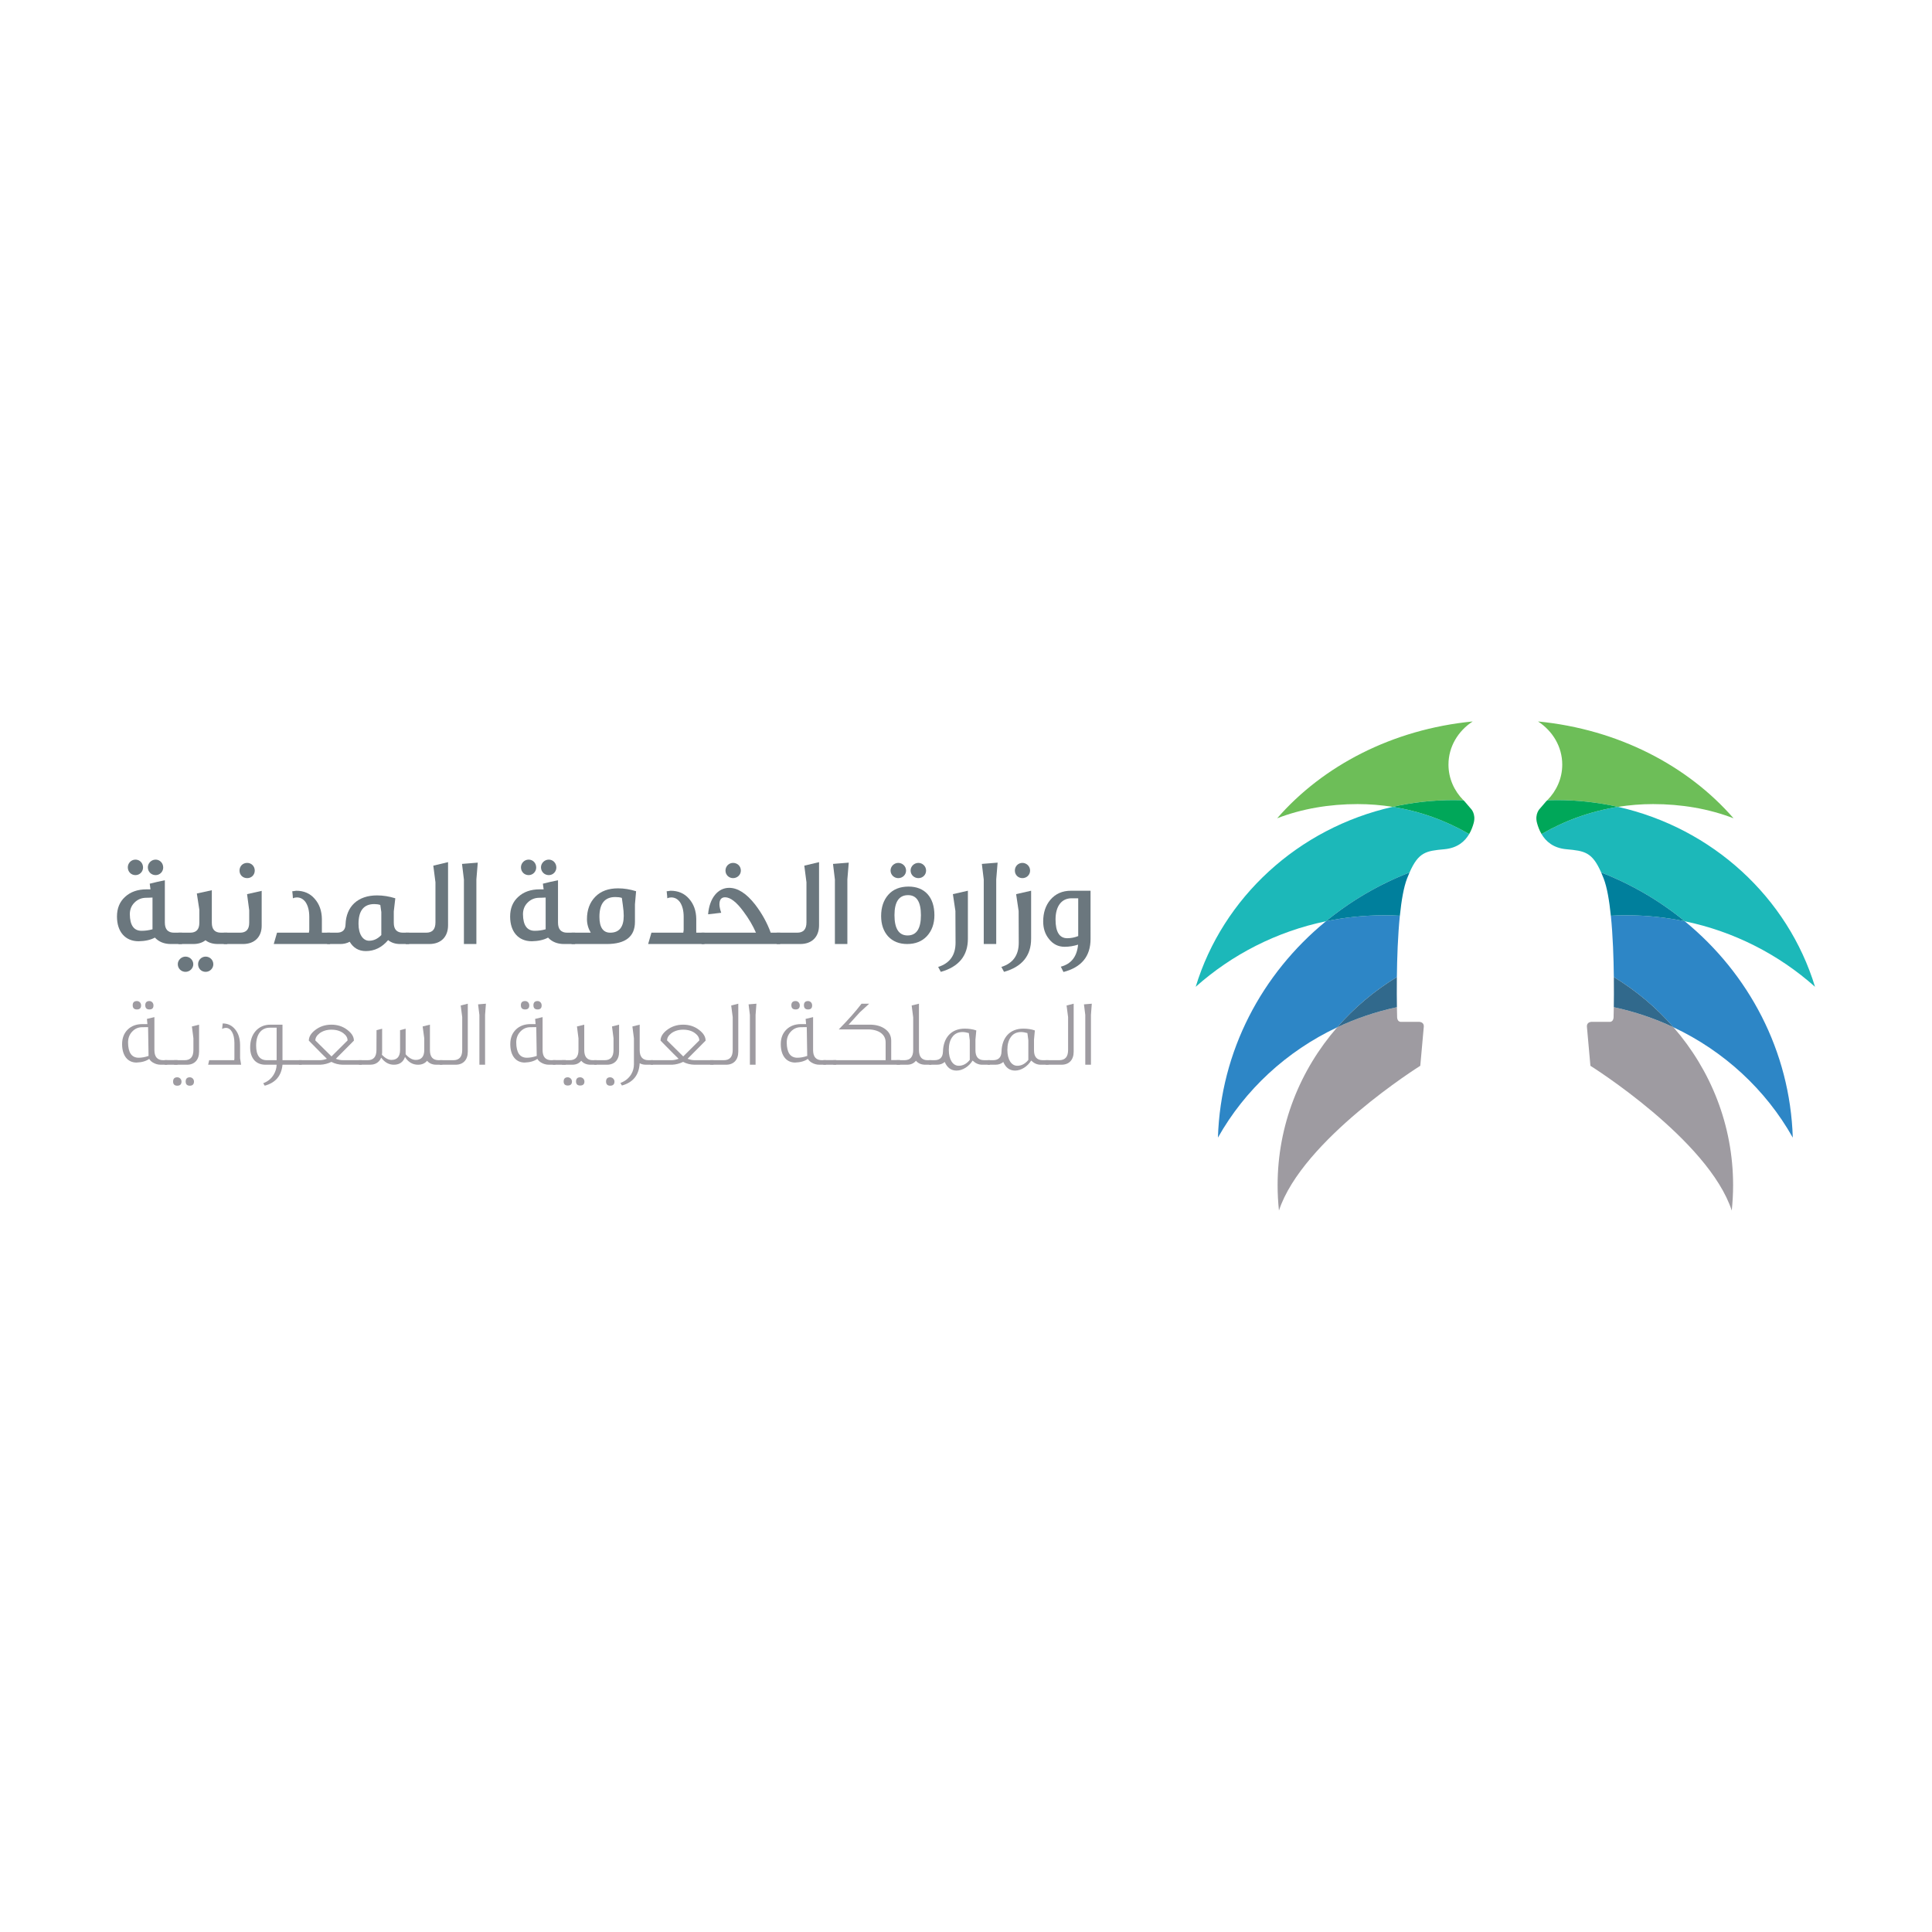<svg xmlns="http://www.w3.org/2000/svg" xmlns:xlink="http://www.w3.org/1999/xlink" id="Layer_1" x="0px" y="0px" viewBox="0 0 512 512" style="enable-background:new 0 0 512 512;" xml:space="preserve"><g>	<path style="fill:#6B777E;" d="M45.288,250.175c-1.77,0-3.172-0.567-4.241-1.702c-1.167,0.634-2.602,0.935-4.305,0.968  c-3.573,0-5.742-2.537-5.742-6.542c0-2.171,0.702-3.907,2.134-5.209c1.439-1.336,3.341-2.003,5.674-2.003h1.072l-0.202-1.501  c1.437-0.368,2.77-0.669,4.008-0.901v11.181c0,1.803,0.801,2.706,2.436,2.706h2.101v3.003H45.288z M37.91,229.91  c0,1.034-0.835,2.004-2.004,2.004c-1.167,0-2.035-0.902-2.035-2.068c0-1.069,0.868-2.039,2.035-2.039  C37.01,227.807,37.91,228.677,37.91,229.91 M40.414,237.857c-0.636,0.033-1.235,0.066-1.803,0.066  c-1.134,0.032-2.136,0.435-2.968,1.27c-0.836,0.836-1.238,1.87-1.238,3.104c0.033,2.904,1.069,4.373,3.106,4.373  c1.001,0,1.969-0.131,2.904-0.401V237.857z M43.251,229.91c0,1.034-0.835,2.004-2.002,2.004c-1.17,0-2.07-0.902-2.07-2.068  c0-1.069,0.9-2.039,2.07-2.039C42.317,227.807,43.251,228.677,43.251,229.91"></path>	<path style="fill:#6B777E;" d="M51.224,255.548c0,1.034-0.902,2.002-2.068,2.002c-1.067,0-2.039-0.832-2.039-2.034  c0-1.102,0.971-2.004,2.039-2.004C50.257,253.513,51.224,254.38,51.224,255.548 M60.236,250.173h-2.501  c-1.336,0-2.437-0.333-3.275-1c-0.865,0.667-1.934,1-3.205,1h-3.972v-3.004h3.107c1.636,0,2.438-0.867,2.438-2.635v-3.44  l-0.666-4.307l3.971-0.867v8.614c0,1.768,0.801,2.635,2.436,2.635h1.667V250.173z M56.534,255.548c0,1.034-0.87,2.002-2.037,2.002  c-1.104,0-2.002-0.832-2.002-2.034c0-1.102,0.898-2.004,2.002-2.004C55.599,253.513,56.534,254.38,56.534,255.548"></path>	<path style="fill:#6B777E;" d="M69.348,245.335c0,2.969-1.902,4.839-4.941,4.839h-5.105v-3.003h4.304  c1.634,0,2.437-0.868,2.437-2.638v-3.305l-0.568-4.272l3.872-0.868V245.335z M67.513,230.712c0,1.102-0.833,2.002-2.002,2.002  c-1.17,0-2.037-0.833-2.037-2.002c0-1.168,0.866-2.036,2.037-2.036C66.611,228.676,67.513,229.543,67.513,230.712"></path>	<path style="fill:#6B777E;" d="M87.471,250.174H72.548l0.867-3.003h8.449l0.098-0.701v-3.506c0-1.636-0.333-2.905-0.968-3.871  c-0.599-0.835-1.365-1.268-2.334-1.268c-0.301,0-0.671,0.067-1.037,0.233c0-0.333-0.068-0.969-0.169-1.869  c0.101,0,0.472-0.036,1.037-0.135c2.037,0,3.672,0.702,4.908,2.137c1.236,1.402,1.87,3.172,1.904,5.34v3.606v0.035h2.169V250.174z"></path>	<path style="fill:#6B777E;" d="M108.43,250.175h-2.405c-1.233,0-2.302-0.334-3.168-1.034c-1.639,1.936-3.608,2.904-5.912,2.904  c-1.868,0-3.303-0.835-4.272-2.469c-0.732,0.398-1.569,0.6-2.502,0.6H86.7v-3.004h2.569c1.503,0,2.27-0.734,2.303-2.203  c0.168-4.774,3.272-7.679,8.345-7.679c1.638,0,3.239,0.268,4.843,0.769l-0.403,3.472v3.003c0,1.77,0.802,2.638,2.439,2.638h1.634  V250.175z M101.053,247.805v-6.11l-0.267-1.869c-0.499-0.167-1.034-0.234-1.603-0.234c-2.77,0-4.173,1.735-4.173,5.242  c0,2.804,1.203,4.473,2.804,4.473C99.016,249.307,100.083,248.807,101.053,247.805"></path>	<path style="fill:#6B777E;" d="M118.741,245.2c0,3.104-1.904,4.973-4.975,4.973h-6.243v-3.004h5.442c1.636,0,2.436-0.9,2.436-2.738  v-10.615l-0.569-4.408l3.908-0.933V245.2z"></path>	<polygon style="fill:#6B777E;" points="126.614,228.608 126.246,233.049 126.246,250.173 122.942,250.173 122.942,233.082   122.439,228.944  "></polygon>	<path style="fill:#6B777E;" d="M149.479,250.175c-1.768,0-3.172-0.567-4.239-1.702c-1.168,0.634-2.606,0.935-4.307,0.968  c-3.573,0-5.742-2.537-5.742-6.542c0-2.171,0.7-3.907,2.136-5.209c1.433-1.336,3.337-2.003,5.675-2.003h1.069l-0.202-1.501  c1.435-0.368,2.77-0.669,4.008-0.901v11.181c0,1.803,0.799,2.706,2.434,2.706h2.103v3.003H149.479z M142.099,229.91  c0,1.034-0.833,2.004-2,2.004c-1.168,0-2.039-0.902-2.039-2.068c0-1.069,0.87-2.039,2.039-2.039  C141.201,227.807,142.099,228.677,142.099,229.91 M144.603,237.857c-0.632,0.033-1.236,0.066-1.801,0.066  c-1.138,0.032-2.138,0.435-2.97,1.27c-0.836,0.836-1.238,1.87-1.238,3.104c0.036,2.904,1.071,4.373,3.108,4.373  c0.999,0,1.969-0.131,2.902-0.401V237.857z M147.44,229.91c0,1.034-0.833,2.004-2,2.004c-1.17,0-2.073-0.902-2.073-2.068  c0-1.069,0.903-2.039,2.073-2.039C146.509,227.807,147.44,228.677,147.44,229.91"></path>	<path style="fill:#6B777E;" d="M168.571,236.187l-0.303,3.472v4.64c0,3.906-2.504,5.875-7.479,5.875h-9.312v-3.003h5.075  c-0.668-1.137-1.002-2.338-1.002-3.573c0-2.471,0.736-4.439,2.202-5.942c1.469-1.503,3.473-2.236,6.044-2.236  C165.396,235.419,167,235.688,168.571,236.187 M165.062,239.892l-0.268-1.937c-0.497-0.166-1.101-0.231-1.733-0.231  c-2.805,0-4.207,1.735-4.207,5.24c0,2.804,0.97,4.206,2.87,4.206c2.373,0,3.573-1.503,3.573-4.474  C165.296,241.929,165.227,240.994,165.062,239.892"></path>	<path style="fill:#6B777E;" d="M186.69,250.174h-14.924l0.868-3.003h8.445l0.101-0.701v-3.506c0-1.636-0.333-2.905-0.97-3.871  c-0.6-0.835-1.367-1.268-2.335-1.268c-0.3,0-0.666,0.067-1.034,0.233c0-0.333-0.068-0.969-0.167-1.869  c0.099,0,0.465-0.036,1.035-0.135c2.036,0,3.671,0.702,4.906,2.137c1.238,1.402,1.87,3.172,1.902,5.34v3.606v0.035h2.173V250.174z"></path>	<path style="fill:#6B777E;" d="M206.748,250.174h-20.832v-3.003h14.422c-0.801-1.836-1.904-3.74-3.337-5.642  c-1.835-2.504-3.475-3.74-4.843-3.74c-0.999,0-1.5,0.634-1.5,1.87c0,0.602,0.166,1.335,0.467,2.236l-3.473,0.402  c0.368-4.373,2.636-7.012,5.577-7.012c2.27,0,4.571,1.47,6.876,4.409c1.77,2.302,3.172,4.806,4.142,7.477h2.502V250.174z   M196.334,230.712c0,1.102-0.905,2.002-2.073,2.002c-1.069,0-2.002-0.833-2.002-2.002c0-1.168,0.933-2.036,2.002-2.036  C195.429,228.676,196.334,229.543,196.334,230.712"></path>	<path style="fill:#6B777E;" d="M217.057,245.2c0,3.104-1.904,4.973-4.975,4.973h-6.241v-3.004h5.441c1.636,0,2.438-0.9,2.438-2.738  v-10.615l-0.571-4.408l3.908-0.933V245.2z"></path>	<polygon style="fill:#6B777E;" points="224.93,228.608 224.562,233.049 224.562,250.173 221.257,250.173 221.257,233.082   220.755,228.944  "></polygon>	<path style="fill:#6B777E;" d="M247.627,242.529c0,2.271-0.666,4.106-1.969,5.543c-1.303,1.4-3.071,2.101-5.244,2.101  c-2.099,0-3.77-0.666-5.038-2.002c-1.236-1.37-1.868-3.172-1.868-5.409c0-2.304,0.632-4.206,1.899-5.64  c1.266-1.436,3.072-2.171,5.376-2.171C245.056,234.952,247.627,237.756,247.627,242.529 M240.116,230.712  c0,1.102-0.903,2.002-2.071,2.002c-1.067,0-2.037-0.833-2.037-2.036c0-1.103,0.97-2.002,2.037-2.002  C239.148,228.676,240.116,229.543,240.116,230.712 M244.054,242.529c0-3.538-1.132-5.308-3.404-5.308  c-2.403,0-3.605,1.77-3.605,5.308c0,3.573,1.168,5.375,3.471,5.375C242.888,247.904,244.054,246.102,244.054,242.529   M245.422,230.712c0,1.102-0.868,2.002-2.035,2.002c-1.102,0-2.07-0.833-2.07-2.036c0-1.103,0.969-2.002,2.07-2.002  C244.455,228.676,245.422,229.543,245.422,230.712"></path>	<path style="fill:#6B777E;" d="M256.501,248.774c0,4.506-2.405,7.444-7.177,8.778l-0.701-1.302  c3.071-0.968,4.607-3.106,4.607-6.442l-0.036-8.379l-0.667-4.474l3.974-0.902V248.774z"></path>	<polygon style="fill:#6B777E;" points="264.378,228.608 264.01,233.049 264.01,250.173 260.704,250.173 260.704,233.082   260.202,228.944  "></polygon>	<path style="fill:#6B777E;" d="M273.257,248.773c0,4.506-2.406,7.442-7.176,8.778l-0.704-1.301c3.073-0.97,4.605-3.106,4.605-6.443  l-0.033-8.381l-0.665-4.471l3.973-0.903V248.773z M272.986,230.712c0,1.102-0.867,2.002-2.037,2.002c-1.1,0-2-0.833-2-2.002  c0-1.168,0.9-2.036,2-2.036C272.019,228.676,272.986,229.543,272.986,230.712"></path>	<path style="fill:#6B777E;" d="M289.009,248.805c0,4.64-2.404,7.544-7.179,8.782l-0.699-1.405c2.772-0.733,4.274-2.669,4.573-5.839  c-1.169,0.365-2.336,0.566-3.571,0.566c-1.703,0-3.074-0.701-4.142-2.068c-1.033-1.271-1.533-2.804-1.533-4.642  c0-2.336,0.632-4.237,1.901-5.742c1.368-1.601,3.171-2.404,5.473-2.404h5.175V248.805z M285.738,248.071v-10.015h-1.77  c-2.673,0-4.239,2.138-4.239,5.61c0,3.304,1.034,4.973,3.106,4.973C283.834,248.639,284.801,248.439,285.738,248.071"></path>	<path style="fill:#9E9BA1;" d="M44.327,282.163h-1.703c-0.775,0-1.477-0.201-2.103-0.577c-0.475-0.299-0.801-0.625-0.975-0.976  c-0.827,0.602-1.955,0.927-3.382,0.976c-2.303,0-3.805-1.804-3.805-4.882c0-1.601,0.5-2.878,1.477-3.855  c1.002-0.976,2.305-1.453,3.906-1.453h1.325l-0.126-1.376c0.804-0.199,1.453-0.351,1.98-0.475v8.739  c0,1.775,0.776,2.678,2.329,2.678h1.077V282.163z M39.369,279.834l-0.125-7.635c-0.674,0-1.227,0-1.676,0.024  c-0.977,0.025-1.829,0.401-2.552,1.177c-0.73,0.776-1.078,1.728-1.078,2.88c0.025,2.679,0.949,4.03,2.829,4.03  C37.542,280.309,38.419,280.16,39.369,279.834 M37.391,266.439c0,0.725-0.376,1.077-1.1,1.077c-0.751,0-1.125-0.374-1.125-1.126  c0-0.728,0.374-1.101,1.125-1.101C36.891,265.289,37.391,265.762,37.391,266.439 M40.671,266.439c0,0.725-0.35,1.077-1.075,1.077  c-0.73,0-1.102-0.374-1.102-1.126c0-0.728,0.372-1.101,1.102-1.101C40.171,265.289,40.671,265.762,40.671,266.439"></path>	<rect x="43.646" y="280.935" style="fill:#9E9BA1;" width="3.406" height="1.227"></rect>	<path style="fill:#9E9BA1;" d="M48.102,286.62c0,0.725-0.378,1.102-1.126,1.102c-0.727,0-1.102-0.377-1.102-1.102  c0-0.752,0.375-1.126,1.102-1.126C47.6,285.494,48.102,285.995,48.102,286.62 M52.759,278.709c0,2.179-1.226,3.454-3.203,3.454  H46.15v-1.2h2.778c1.553,0,2.328-0.903,2.328-2.706v-3.128l-0.4-3.106l1.902-0.477V278.709z M51.407,286.62  c0,0.725-0.376,1.102-1.1,1.102c-0.727,0-1.103-0.377-1.103-1.102c0-0.752,0.376-1.126,1.103-1.126  C50.905,285.494,51.407,285.995,51.407,286.62"></path>	<path style="fill:#9E9BA1;" d="M63.9,282.164h-8.741l0.276-1.201h6.638l0.049-0.475v-4.082c0-2.43-0.929-4.008-2.23-4.008  c-0.351,0-0.699,0.101-1.027,0.277l0.153-1.453c1.351,0,2.451,0.526,3.305,1.579c0.85,1.026,1.276,2.378,1.301,4.055v3.605  L63.9,282.164z"></path>	<path style="fill:#9E9BA1;" d="M79.947,282.162h-5.084c-0.276,2.931-1.829,4.782-4.707,5.558l-0.402-0.65  c1.252-0.476,2.18-1.252,2.804-2.329c0.475-0.801,0.726-1.652,0.752-2.579h-2.979c-1.179,0-2.152-0.375-2.881-1.126  c-0.776-0.852-1.152-2.002-1.152-3.455c0-1.829,0.502-3.279,1.476-4.381c1.004-1.102,2.306-1.652,3.908-1.652h3.18v9.413h5.084  V282.162z M73.311,280.961v-8.613h-1.803c-2.329,0-3.632,1.829-3.632,4.733c0,2.577,0.951,3.88,2.831,3.88H73.311z"></path>	<path style="fill:#9E9BA1;" d="M95.866,282.163h-5.059c-1.077-0.023-2.079-0.273-2.98-0.751c-0.926,0.453-1.901,0.703-2.928,0.751  h0.075h-5.733v-1.2h5.432c0.651,0,1.301-0.127,1.952-0.377c-0.173-0.127-1.753-1.728-4.782-4.806c0-1.001,0.552-1.928,1.676-2.805  c1.229-0.951,2.656-1.428,4.308-1.428c1.653,0,3.081,0.477,4.283,1.428c1.126,0.877,1.676,1.804,1.676,2.805l-4.78,4.806  c0.625,0.25,1.251,0.377,1.927,0.377h4.933V282.163z M92.109,275.728c0-0.725-0.378-1.353-1.102-1.902  c-0.827-0.628-1.877-0.951-3.181-0.951c-1.227,0-2.28,0.324-3.129,0.951c-0.752,0.576-1.129,1.226-1.129,1.902  c0.878,0.876,2.307,2.278,4.283,4.232L92.109,275.728z"></path>	<path style="fill:#9E9BA1;" d="M117.242,282.164h-1.553c-1.106,0-1.928-0.35-2.506-1.051c-0.575,0.701-1.375,1.051-2.402,1.051  c-1.429,0-2.579-0.677-3.456-2.053c-0.475,1.376-1.475,2.053-2.952,2.053c-1.306,0-2.431-0.626-3.356-1.877  c-0.153,0.375-0.352,0.7-0.629,0.976c-0.575,0.602-1.351,0.901-2.326,0.901h-2.931v-1.201h2.305c1.553,0,2.326-0.903,2.326-2.705  l0.025-5.258l1.481-0.374v6.282c0,0.228-0.026,0.427-0.053,0.628c0.876,0.901,1.728,1.352,2.504,1.352  c1.527,0,2.303-0.878,2.303-2.654v-5.234l1.477-0.374v6.76c0.876,0.999,1.778,1.502,2.679,1.502c1.502,0,2.255-0.878,2.255-2.654  v-3.054l-0.426-3.155l1.928-0.478v6.786c0,1.755,0.774,2.63,2.327,2.63h0.977V282.164z"></path>	<path style="fill:#9E9BA1;" d="M123.971,278.709c0,2.177-1.227,3.454-3.229,3.454h-4.183v-1.202h3.579  c1.58,0,2.354-0.901,2.354-2.704v-8.712l-0.399-3.079l1.878-0.477V278.709z"></path>	<polygon style="fill:#9E9BA1;" points="128.774,265.989 128.551,268.969 128.551,282.163 127.046,282.163 127.046,268.969   126.696,266.164  "></polygon>	<path style="fill:#9E9BA1;" d="M147.198,282.163h-1.702c-0.776,0-1.477-0.201-2.102-0.577c-0.477-0.299-0.804-0.625-0.977-0.976  c-0.827,0.602-1.953,0.927-3.38,0.976c-2.305,0-3.807-1.804-3.807-4.882c0-1.601,0.5-2.878,1.477-3.855  c1-0.976,2.305-1.453,3.906-1.453h1.328l-0.126-1.376c0.801-0.199,1.453-0.351,1.978-0.475v8.739c0,1.775,0.776,2.678,2.329,2.678  h1.077V282.163z M142.239,279.834l-0.124-7.635c-0.675,0-1.229,0-1.674,0.024c-0.98,0.025-1.83,0.401-2.557,1.177  c-0.726,0.776-1.076,1.728-1.076,2.88c0.025,2.679,0.949,4.03,2.827,4.03C140.414,280.309,141.29,280.16,142.239,279.834   M140.264,266.439c0,0.725-0.377,1.077-1.103,1.077c-0.751,0-1.128-0.374-1.128-1.126c0-0.728,0.377-1.101,1.128-1.101  C139.761,265.289,140.264,265.762,140.264,266.439 M143.544,266.439c0,0.725-0.352,1.077-1.079,1.077c-0.726,0-1.1-0.374-1.1-1.126  c0-0.728,0.374-1.101,1.1-1.101C143.042,265.289,143.544,265.762,143.544,266.439"></path>	<rect x="146.52" y="280.935" style="fill:#9E9BA1;" width="3.404" height="1.227"></rect>	<path style="fill:#9E9BA1;" d="M158.108,282.163h-1.577c-1.075,0-1.902-0.35-2.501-1.051c-0.578,0.701-1.352,1.051-2.356,1.051  h-2.727v-1.2h2.028c1.553,0,2.327-0.903,2.327-2.706v-3.079l-0.401-3.154l1.931-0.477v6.737c0,1.777,0.75,2.68,2.276,2.68h0.999  V282.163z M151.576,286.62c0,0.701-0.376,1.053-1.103,1.053c-0.726,0-1.1-0.352-1.1-1.077c0-0.728,0.374-1.102,1.1-1.102  C151.05,285.494,151.576,285.995,151.576,286.62 M154.879,286.62c0,0.701-0.376,1.053-1.126,1.053  c-0.725,0-1.102-0.352-1.102-1.077c0-0.728,0.377-1.102,1.102-1.102C154.38,285.494,154.879,285.995,154.879,286.62"></path>	<path style="fill:#9E9BA1;" d="M164.067,278.709c0,2.179-1.203,3.454-3.229,3.454h-3.358v-1.2h2.754  c1.577,0,2.355-0.903,2.355-2.706v-3.128l-0.401-3.106l1.878-0.477V278.709z M162.84,286.62c0,0.725-0.377,1.102-1.128,1.102  c-0.723,0-1.102-0.377-1.102-1.102c0-0.752,0.379-1.126,1.102-1.126C162.289,285.494,162.84,285.995,162.84,286.62"></path>	<path style="fill:#9E9BA1;" d="M173.051,282.164h-1.825c-0.677,0-1.227-0.126-1.702-0.401c-0.175,3.13-1.728,5.083-4.708,5.908  l-0.402-0.674c1.276-0.476,2.229-1.252,2.88-2.329c0.475-0.826,0.703-1.677,0.703-2.604v-6.884l-0.405-3.155l1.931-0.478v6.737  c0,1.776,0.773,2.679,2.324,2.679h1.203V282.164z"></path>	<path style="fill:#9E9BA1;" d="M189.074,282.163h-5.058c-1.076-0.023-2.077-0.273-2.978-0.751c-0.926,0.453-1.904,0.703-2.93,0.751  h0.074h-5.733v-1.2h5.433c0.653,0,1.301-0.127,1.955-0.377c-0.177-0.127-1.757-1.728-4.785-4.806c0-1.001,0.55-1.928,1.676-2.805  c1.228-0.951,2.655-1.428,4.309-1.428c1.65,0,3.078,0.477,4.281,1.428c1.128,0.877,1.676,1.804,1.676,2.805l-4.782,4.806  c0.626,0.25,1.252,0.377,1.928,0.377h4.933V282.163z M185.319,275.728c0-0.725-0.377-1.353-1.102-1.902  c-0.826-0.628-1.88-0.951-3.179-0.951c-1.227,0-2.28,0.324-3.13,0.951c-0.754,0.576-1.126,1.226-1.126,1.902  c0.872,0.876,2.301,2.278,4.279,4.232L185.319,275.728z"></path>	<path style="fill:#9E9BA1;" d="M195.653,278.709c0,2.177-1.227,3.454-3.229,3.454h-4.18v-1.202h3.579  c1.579,0,2.351-0.901,2.351-2.704v-8.712l-0.398-3.079l1.877-0.477V278.709z"></path>	<polygon style="fill:#9E9BA1;" points="200.46,265.989 200.235,268.969 200.235,282.163 198.731,282.163 198.731,268.969   198.381,266.164  "></polygon>	<path style="fill:#9E9BA1;" d="M218.882,282.163h-1.702c-0.777,0-1.478-0.201-2.102-0.577c-0.477-0.299-0.802-0.625-0.977-0.976  c-0.825,0.602-1.951,0.927-3.38,0.976c-2.305,0-3.807-1.804-3.807-4.882c0-1.601,0.5-2.878,1.479-3.855  c1-0.976,2.303-1.453,3.904-1.453h1.329l-0.127-1.376c0.801-0.199,1.453-0.351,1.98-0.475v8.739c0,1.775,0.776,2.678,2.329,2.678  h1.075V282.163z M213.924,279.834l-0.124-7.635c-0.675,0-1.227,0-1.675,0.024c-0.979,0.025-1.829,0.401-2.556,1.177  c-0.726,0.776-1.076,1.728-1.076,2.88c0.025,2.679,0.949,4.03,2.827,4.03C212.099,280.309,212.975,280.16,213.924,279.834   M211.948,266.439c0,0.725-0.376,1.077-1.102,1.077c-0.749,0-1.128-0.374-1.128-1.126c0-0.728,0.379-1.101,1.128-1.101  C211.448,265.289,211.948,265.762,211.948,266.439 M215.228,266.439c0,0.725-0.352,1.077-1.08,1.077  c-0.723,0-1.099-0.374-1.099-1.126c0-0.728,0.376-1.101,1.099-1.101C214.726,265.289,215.228,265.762,215.228,266.439"></path>	<rect x="218.203" y="280.935" style="fill:#9E9BA1;" width="3.404" height="1.227"></rect>	<path style="fill:#9E9BA1;" d="M238.508,282.164h-17.651v-1.201h13.845v-4.732c0-2.13-1.854-3.43-4.732-3.43h-7.684  c2.525-2.579,4.53-4.833,6.03-6.811h2.03l-2.505,2.303l-2.953,3.253h5.634c1.678,0,3.03,0.403,4.081,1.179  c1.053,0.776,1.577,1.803,1.577,3.054v5.157h2.329V282.164z"></path>	<path style="fill:#9E9BA1;" d="M246.814,282.164h-1.575c-1.078,0-1.906-0.35-2.504-1.051c-0.577,0.701-1.354,1.051-2.356,1.051  h-2.727v-1.201h2.026c1.553,0,2.329-0.903,2.329-2.705v-8.638l-0.403-3.155l1.931-0.475v12.294c0,1.776,0.752,2.679,2.278,2.679h1  V282.164z"></path>	<path style="fill:#9E9BA1;" d="M262.336,282.162h-2.078c-0.927,0-1.755-0.374-2.504-1.101c-0.975,1.578-2.657,2.654-4.258,2.654  c-1.427,0-2.476-0.75-3.131-2.279c-0.548,0.476-1.225,0.726-2.05,0.726h-2.079v-1.201h1.404c1.449,0,2.203-0.751,2.252-2.252  c0.099-3.807,2.278-6.111,5.76-6.111c1.126,0,2.152,0.152,3.079,0.477l-0.228,2.429v2.754c-0.022,1.803,0.752,2.703,2.329,2.703  h1.504V282.162z M257.001,280.886v-5.209l-0.25-1.902c-0.626-0.175-1.175-0.274-1.654-0.274c-1.223,0-2.177,0.476-2.801,1.426  c-0.578,0.829-0.851,1.929-0.851,3.332c0,2.478,1.027,4.18,2.63,4.18C255.199,282.439,256.177,281.912,257.001,280.886"></path>	<path style="fill:#9E9BA1;" d="M277.855,282.162h-2.079c-0.927,0-1.755-0.374-2.504-1.101c-0.975,1.578-2.657,2.654-4.258,2.654  c-1.427,0-2.476-0.75-3.131-2.279c-0.548,0.476-1.225,0.726-2.05,0.726h-2.079v-1.201h1.404c1.449,0,2.203-0.751,2.252-2.252  c0.099-3.807,2.279-6.111,5.758-6.111c1.128,0,2.154,0.152,3.08,0.477l-0.228,2.429v2.754c-0.022,1.803,0.752,2.703,2.329,2.703  h1.505V282.162z M272.52,280.886v-5.209l-0.25-1.902c-0.626-0.175-1.174-0.274-1.654-0.274c-1.223,0-2.177,0.476-2.8,1.426  c-0.579,0.829-0.852,1.929-0.852,3.332c0,2.478,1.027,4.18,2.63,4.18C270.717,282.439,271.695,281.912,272.52,280.886"></path>	<path style="fill:#9E9BA1;" d="M284.534,278.709c0,2.177-1.227,3.454-3.23,3.454h-4.18v-1.202h3.579  c1.58,0,2.354-0.901,2.354-2.704v-8.712l-0.403-3.079l1.88-0.477V278.709z"></path>	<polygon style="fill:#9E9BA1;" points="289.338,265.989 289.113,268.969 289.113,282.163 287.611,282.163 287.611,268.969   287.261,266.164  "></polygon>	<path style="fill:#6DBE58;" d="M414.011,202.629c0,3.642-1.508,6.962-3.969,9.446c0.829-0.026,1.662-0.047,2.5-0.047  c5.591,0,11.031,0.625,16.248,1.798c3.025-0.478,6.125-0.736,9.286-0.736c7.477,0,14.749,1.223,21.328,3.762  c-12.093-13.89-30.477-23.58-51.813-25.66C411.47,193.716,414.011,197.896,414.011,202.629"></path>	<path style="fill:#1CB8B9;" d="M415.111,225.057c4.835,0.441,6.833,0.743,9.219,6.163c8.117,3.158,15.582,7.546,22.15,12.925  c13.076,2.715,24.923,8.816,34.52,17.37c-7.198-23.65-27.151-42.049-52.209-47.689c-7.287,1.154-14.128,3.642-20.264,7.209  C409.659,222.968,411.607,224.739,415.111,225.057"></path>	<path style="fill:#00A759;" d="M410.042,212.076c-0.107,0.107-0.212,0.216-0.324,0.322l-1.607,1.875c0,0-1.464,1.367-0.773,3.874  c0.245,0.894,0.616,1.91,1.187,2.887c6.138-3.566,12.98-6.054,20.266-7.209c-5.218-1.174-10.659-1.796-16.25-1.796  C411.705,212.03,410.87,212.048,410.042,212.076"></path>	<path style="fill:#9E9BA1;" d="M427.621,269.457c0,0,0.065,1.348-1.027,1.348c-1.337-0.002-4.661,0-4.661,0  s-1.513-0.13-1.377,1.355c0.153,1.622,0.921,10.286,0.921,10.286s31.275,19.569,37.454,38.361c0.234-2.205,0.359-4.439,0.359-6.704  c0-15.935-5.937-30.528-15.786-41.852c-4.979-2.348-10.285-4.152-15.834-5.339C427.649,268.511,427.621,269.457,427.621,269.457"></path>	<path style="fill:#2D86C6;" d="M446.48,244.144c-4.982-1.034-10.141-1.581-15.428-1.581c-1.393,0-2.781,0.039-4.159,0.113  c0.536,5.238,0.736,11.254,0.792,16.255c5.97,3.628,11.306,8.128,15.822,13.32c13.407,6.323,24.465,16.562,31.568,29.175  l0.03,0.039C474.391,278.502,463.432,258.026,446.48,244.144"></path>	<path style="fill:#007F9C;" d="M424.987,232.814c0.89,2.296,1.496,5.854,1.904,9.863c1.377-0.075,2.766-0.114,4.16-0.114  c5.286,0,10.447,0.547,15.427,1.581c-6.566-5.377-14.031-9.765-22.148-12.923C424.544,231.71,424.764,232.236,424.987,232.814"></path>	<path style="fill:#31698C;" d="M427.684,258.932c0.039,3.255,0.016,6.079-0.013,7.981c5.549,1.187,10.856,2.989,15.835,5.338  C438.99,267.061,433.656,262.56,427.684,258.932"></path>	<path style="fill:#6DBE58;" d="M383.86,202.629c0,3.642,1.508,6.962,3.969,9.446c-0.831-0.026-1.662-0.047-2.5-0.047  c-5.593,0-11.031,0.625-16.248,1.798c-3.027-0.478-6.125-0.736-9.286-0.736c-7.477,0-14.749,1.223-21.33,3.762  c12.095-13.89,30.479-23.58,51.815-25.66C386.4,193.716,383.86,197.896,383.86,202.629"></path>	<path style="fill:#1CB8B9;" d="M382.76,225.057c-4.835,0.441-6.833,0.743-9.219,6.163c-8.117,3.158-15.585,7.546-22.152,12.925  c-13.076,2.715-24.921,8.816-34.518,17.37c7.196-23.65,27.151-42.049,52.209-47.689c7.287,1.154,14.126,3.642,20.264,7.209  C388.212,222.968,386.261,224.739,382.76,225.057"></path>	<path style="fill:#00A759;" d="M387.829,212.076c0.107,0.107,0.211,0.216,0.323,0.322l1.607,1.875c0,0,1.464,1.367,0.773,3.874  c-0.248,0.894-0.616,1.91-1.187,2.887c-6.14-3.566-12.98-6.054-20.266-7.209c5.218-1.174,10.657-1.796,16.25-1.796  C386.166,212.03,386.998,212.048,387.829,212.076"></path>	<path style="fill:#9E9BA1;" d="M370.25,269.457c0,0-0.064,1.348,1.026,1.348c1.337-0.002,4.661,0,4.661,0s1.513-0.13,1.377,1.355  c-0.153,1.622-0.923,10.286-0.923,10.286s-31.273,19.569-37.452,38.361c-0.234-2.205-0.359-4.439-0.359-6.704  c0-15.935,5.937-30.528,15.784-41.852c4.981-2.348,10.287-4.152,15.836-5.339C370.222,268.511,370.25,269.457,370.25,269.457"></path>	<path style="fill:#2D86C6;" d="M351.389,244.144c4.984-1.034,10.143-1.581,15.43-1.581c1.393,0,2.781,0.039,4.157,0.113  c-0.534,5.238-0.736,11.254-0.792,16.255c-5.968,3.628-11.306,8.128-15.822,13.32c-13.405,6.323-24.463,16.562-31.567,29.175  l-0.029,0.039C323.477,278.502,334.439,258.026,351.389,244.144"></path>	<path style="fill:#007F9C;" d="M372.884,232.814c-0.89,2.296-1.496,5.854-1.906,9.863c-1.375-0.075-2.764-0.114-4.158-0.114  c-5.286,0-10.447,0.547-15.429,1.581c6.567-5.377,14.033-9.765,22.15-12.923C373.327,231.71,373.107,232.236,372.884,232.814"></path>	<path style="fill:#31698C;" d="M370.185,258.932c-0.039,3.255-0.014,6.079,0.014,7.981c-5.549,1.187-10.856,2.989-15.837,5.338  C358.879,267.061,364.215,262.56,370.185,258.932"></path></g></svg>